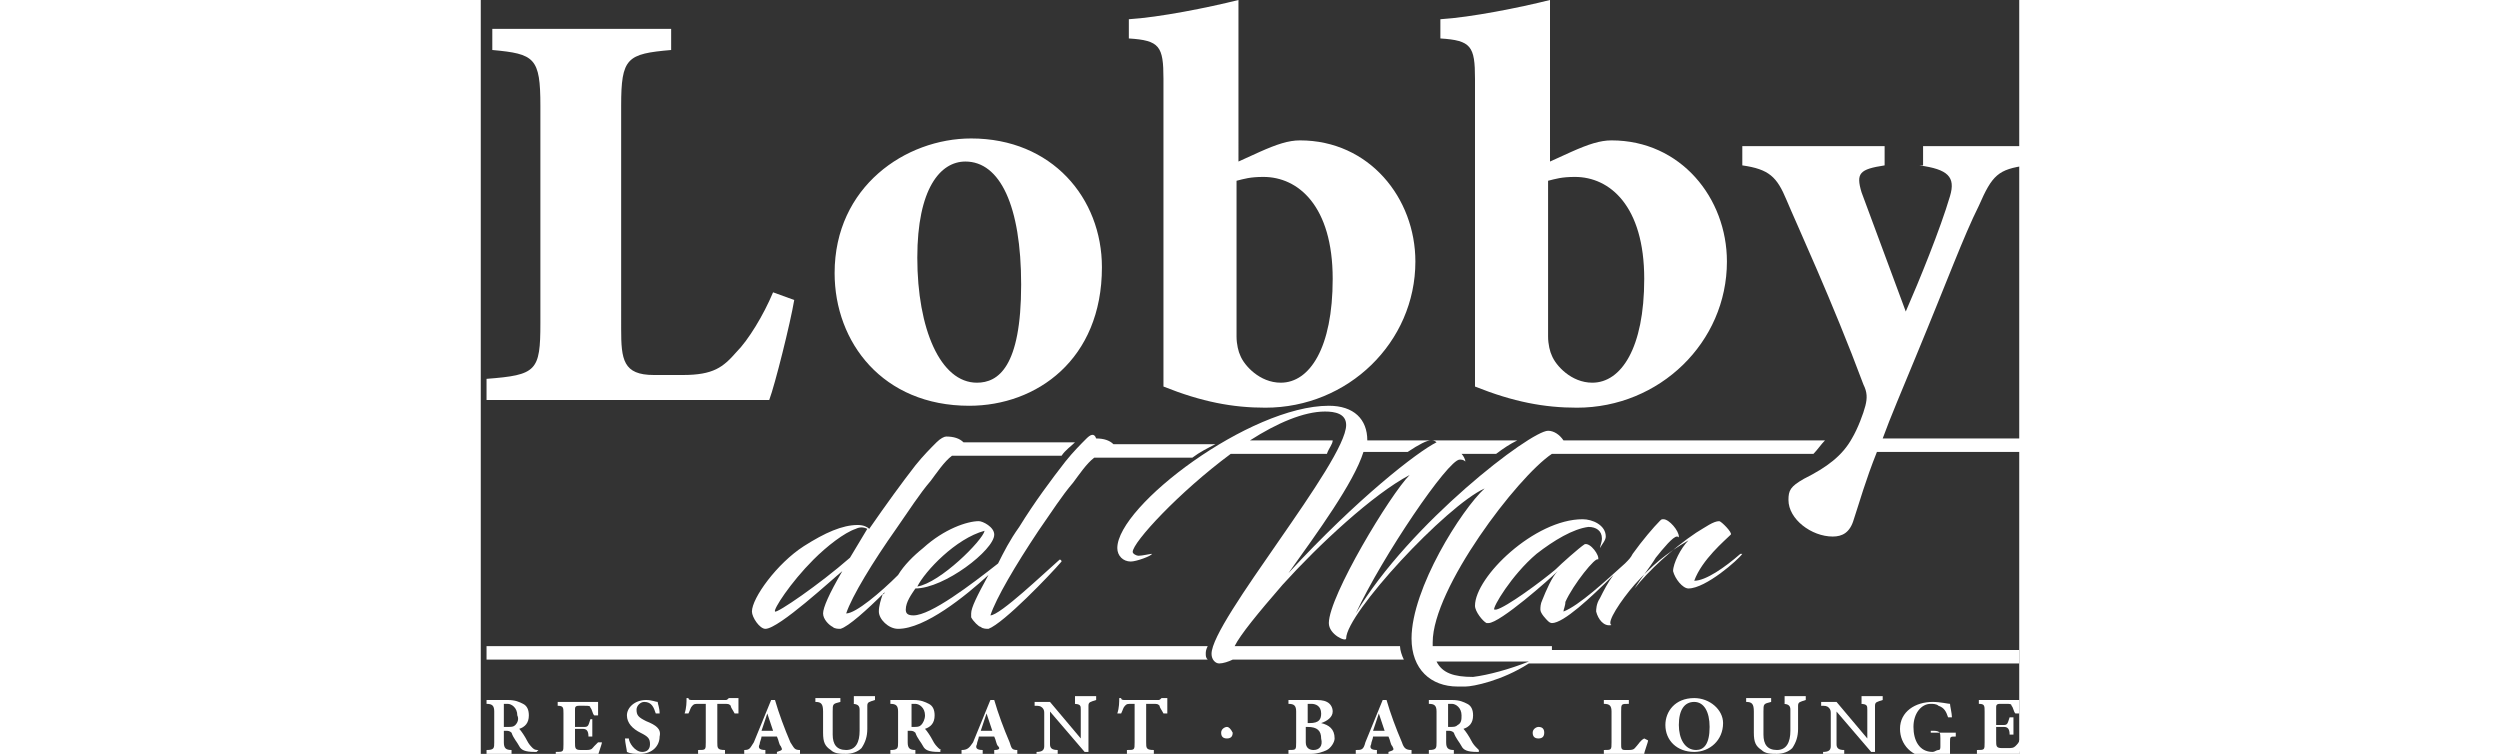 <?xml version="1.0" encoding="UTF-8"?> <svg xmlns="http://www.w3.org/2000/svg" version="1.1" id="Capa_1" x="0" y="0" viewBox="0 0 80 39.2" style="enable-background:new 0 0 80 39.2" xml:space="preserve" width="130"><rect x="0" y="0" width="80" height="39.2" fill="#333333" stroke="none"/><style>.st0{fill:#fff}</style><path class="st0" d="m16.3 15.6-1.1-.4c-.5 1.2-1.3 2.5-1.9 3.1-.7.8-1.2 1.2-2.8 1.2H9c-1.6 0-1.7-.8-1.7-2.4V5.5c0-2.5.3-2.7 2.6-2.9V1.5H.6v1.1c2.2.2 2.5.4 2.5 2.9v11.3c0 2.5-.2 2.7-2.8 2.9v1.1H15c.3-.8 1.1-4 1.3-5.2z"></path><path class="st0" d="M25.4 21.1c3.5 0 6.9-2.4 6.9-7.2 0-3.6-2.6-6.7-6.8-6.7-3.4 0-7.1 2.5-7.1 7 0 3.6 2.5 6.9 7 6.9zm-.2-12.7c1.8 0 2.9 2.3 2.9 6.4 0 4.3-1.2 5.1-2.3 5.1-1.9 0-3.1-2.8-3.1-6.5 0-3.6 1.2-5 2.5-5z"></path><path class="st0" d="M35.5 4.1v16c2 .8 3.6 1.1 5.3 1.1 4.3 0 7.8-3.4 7.8-7.6 0-3.3-2.4-6.3-6-6.3-.6 0-1.2.2-2.1.6l-1.1.5V0c-1.6.4-4.1.9-5.7 1v1c1.6.1 1.8.4 1.8 2.1zm3.8 5.3c.4-.1.7-.2 1.4-.2 1.8 0 3.6 1.5 3.6 5.3 0 3.6-1.2 5.4-2.7 5.4-1.1 0-1.9-.9-2.1-1.4-.1-.2-.2-.6-.2-1V9.4z"></path><path class="st0" d="M51.7 4.1v16c2 .8 3.6 1.1 5.3 1.1 4.3 0 7.8-3.4 7.8-7.6 0-3.3-2.4-6.3-6-6.3-.6 0-1.2.2-2.1.6l-1.1.5V0c-1.6.4-4.1.9-5.7 1v1c1.6.1 1.8.4 1.8 2.1zm3.8 5.3c.4-.1.7-.2 1.4-.2 1.8 0 3.6 1.5 3.6 5.3 0 3.6-1.2 5.4-2.7 5.4-1.1 0-1.9-.9-2.1-1.4-.1-.2-.2-.6-.2-1V9.4z"></path><path class="st0" d="M74.8 8.6c1.5.2 1.9.6 1.6 1.6-.5 1.7-1.6 4.4-2.3 6L71.8 10c-.3-1-.1-1.2 1.2-1.4v-1h-7.4v1c1.4.2 1.8.6 2.3 1.8.5 1.2 2.4 5.3 4 9.6.2.4.2.7.1 1.1-.1.4-.4 1.2-.7 1.7-.5.9-1.3 1.5-2.5 2.1-.7.4-.8.6-.8 1.1 0 1 1.2 1.9 2.3 1.9.5 0 .9-.2 1.1-.9.3-.9.6-2 1.2-3.5h7.7v-.7h-7.4c.4-1.1 1-2.5 1.7-4.2 1.7-4.1 2.5-6.3 3.3-7.9.7-1.6 1-1.9 2.5-2.1v-1H75v1z"></path><path class="st0" d="M2.7 38.9c-.1-.1-.2-.2-.3-.4-.1-.2-.3-.5-.4-.6.3-.1.5-.3.5-.7 0-.3-.1-.5-.3-.6-.2-.1-.4-.2-.8-.2H.3v.2c.3 0 .4.1.4.4v1.6c0 .3 0 .4-.4.4v.2h1.3V39c-.3 0-.4-.1-.4-.4V38h.1c.1 0 .2 0 .3.1.1.3.3.5.4.7.1.2.3.3.8.3h.1L3 39c-.1 0-.2 0-.3-.1zm-.9-1.2c-.1.1-.2.1-.4.1h-.2v-1.2h.2c.2 0 .5.2.5.6.1.2 0 .4-.1.5z"></path><path class="st0" d="M5.9 38.8c-.1.1-.1.2-.4.2h-.3c-.3 0-.3-.1-.3-.4v-.7h.4c.2 0 .3.1.3.4h.2v-.9h-.1c-.1.3-.1.4-.3.4h-.5v-.9c0-.1 0-.2.2-.2h.3c.2 0 .3 0 .3.1.1.1.1.3.2.4h.2v-.7H4v.2c.3 0 .3.1.3.4v1.6c0 .4 0 .4-.4.4v.2h2.2c0-.1.2-.6.2-.7h-.2l-.2.2z"></path><path class="st0" d="M8.6 37.5c-.4-.2-.5-.3-.5-.6 0-.2.2-.4.4-.4.4 0 .5.3.6.6h.2c0-.3-.1-.5-.1-.6-.1 0-.3-.1-.6-.1-.6 0-1 .4-1 .8s.3.7.7.9c.4.2.5.3.5.6s-.2.4-.4.4c-.4 0-.7-.5-.7-.7h-.2c0 .2.1.6.1.7.2.1.4.1.7.1.6 0 1-.4 1-.9.1-.4-.2-.6-.7-.8z"></path><path class="st0" d="M12.9 36.3c-.1.1-.1.1-.2.1H11c-.1 0-.2 0-.2-.1h-.1c0 .2 0 .5-.1.8h.2c.1-.2.1-.3.2-.4.1-.1.1-.1.4-.1h.3v2c0 .4 0 .4-.4.4v.2h1.4V39c-.4 0-.4-.1-.4-.4v-2h.3c.3 0 .3 0 .4.1 0 .1.1.2.2.4h.2v-.8h-.5z"></path><path class="st0" d="M16.1 38.6c-.3-.7-.6-1.5-.8-2.2h-.2l-.9 2.2c-.2.3-.2.4-.5.4v.2h1.1V39c-.3 0-.4-.1-.3-.3 0-.1.1-.3.1-.4h.8c.1.2.1.4.2.5.1.2.1.2-.2.3v.2h1.2V39c-.3 0-.3-.1-.5-.4zm-1.5-.6.3-.9.3.9h-.6z"></path><path class="st0" d="M19.3 36.6c.3 0 .4.1.4.3V38c0 .6-.2 1-.7 1-.5 0-.7-.3-.7-.8V37c0-.4 0-.4.4-.5v-.2h-1.3v.2c.3 0 .4.1.4.5v1.1c0 .5.1.7.4.9.2.2.5.2.8.2.3 0 .6-.1.8-.3.2-.3.3-.6.3-1v-1.2c0-.2.1-.2.4-.3v-.2h-1.1v.4z"></path><path class="st0" d="M23.8 38.9c-.1-.1-.2-.2-.3-.4-.1-.2-.3-.5-.4-.6.3-.1.5-.3.5-.7 0-.3-.1-.5-.3-.6-.2-.1-.4-.2-.8-.2h-1.2v.2c.3 0 .4.1.4.4v1.6c0 .3 0 .4-.4.4v.2h1.3V39c-.3 0-.4-.1-.4-.4V38h.1c.1 0 .2 0 .3.1.1.3.3.5.4.7.1.2.3.3.8.3h.1V39c.1 0 0 0-.1-.1zm-.9-1.2c-.1.1-.2.1-.4.1h-.1v-1.2h.2c.2 0 .5.2.5.6 0 .2-.1.4-.2.5z"></path><path class="st0" d="M27.5 38.6c-.3-.7-.6-1.5-.8-2.2h-.2l-.9 2.2c-.2.3-.3.4-.6.4v.2h1.1V39c-.3 0-.4-.1-.3-.3 0-.1.1-.3.1-.4h.8c.1.2.1.4.2.5.1.1.1.2-.2.2v.2h1.2V39c-.3 0-.3-.1-.4-.4zM26 38l.3-.9.3.9H26z"></path><path class="st0" d="M30.8 36.6c.4 0 .4.1.4.3v1.5l-1.6-1.9h-.8v.2c.2 0 .3 0 .4.1.1.1.1.2.1.3v1.7c0 .2-.1.3-.4.3v.2H30V39c-.3 0-.4-.1-.4-.3V37l1.8 2.1h.2v-2.4c0-.2.1-.2.4-.3v-.2h-1.1v.4z"></path><path class="st0" d="M35.4 36.3c-.1.1-.1.1-.2.1h-1.7c-.1 0-.2 0-.2-.1h-.1c0 .2 0 .5-.1.8h.2c.1-.2.1-.3.2-.4.1-.1.1-.1.4-.1h.1v2c0 .4 0 .4-.4.4v.2H35V39c-.4 0-.4-.1-.4-.4v-2h.3c.3 0 .3 0 .4.1 0 .1.1.2.2.4h.2v-.8h-.3z"></path><path class="st0" d="M38.8 37.8c-.1 0-.3.1-.3.3 0 .2.1.3.3.3.2 0 .3-.1.3-.3-.1-.2-.2-.3-.3-.3z"></path><path class="st0" d="M43.7 37.6c.3-.1.6-.3.6-.6 0-.2-.1-.4-.3-.5-.2-.1-.4-.1-.7-.1H42v.2c.3 0 .4.1.4.4v1.6c0 .4 0 .4-.4.4v.2h1.2c.3 0 .6-.1.8-.2.2-.1.4-.4.4-.6 0-.5-.3-.7-.7-.8zm-.7-.8v-.2h.2c.2 0 .5.1.5.5 0 .3-.1.5-.6.5H43v-.8zm.3 2.2c-.2 0-.4-.1-.4-.4v-.8h.1c.5 0 .7.2.7.6.1.4-.1.6-.4.6z"></path><path class="st0" d="M47.9 38.6c-.3-.7-.6-1.5-.8-2.2h-.2l-.9 2.2c-.1.4-.2.4-.5.4v.2h1.1V39c-.3 0-.4-.1-.3-.3 0-.1.1-.3.1-.4h.8c.1.2.1.4.2.5.1.2.1.2-.2.3v.2h1.2V39c-.3 0-.4-.1-.5-.4zm-1.5-.6.3-.9.3.9h-.6z"></path><path class="st0" d="M51.8 38.9c-.1-.1-.2-.2-.3-.4-.1-.2-.3-.5-.4-.6.3-.1.5-.3.5-.7 0-.3-.1-.5-.3-.6-.2-.1-.4-.2-.8-.2h-1.2v.2c.3 0 .4.1.4.4v1.6c0 .3 0 .4-.4.4v.2h1.3V39c-.3 0-.4-.1-.4-.4V38h.1c.1 0 .2 0 .3.1.1.3.3.5.4.7.1.2.3.3.8.3h.1V39l-.1-.1zm-1-1.2c-.1.1-.2.1-.4.1h-.1v-1.2h.2c.2 0 .5.2.5.6 0 .2 0 .4-.2.5z"></path><path class="st0" d="M55 37.8c-.1 0-.3.1-.3.3 0 .2.1.3.3.3.2 0 .3-.1.3-.3 0-.2-.1-.3-.3-.3z"></path><path class="st0" d="M60.1 38.8c-.1.1-.1.2-.4.2h-.2c-.2 0-.2-.1-.2-.3V37c0-.4 0-.4.4-.4v-.2h-1.3v.2c.3 0 .4.1.4.4v1.6c0 .4 0 .4-.4.4v.2h2.1c0-.1.2-.6.2-.7l-.2-.1c-.2.1-.3.3-.4.4z"></path><path class="st0" d="M63.1 36.3c-1 0-1.5.7-1.5 1.4 0 .8.6 1.4 1.5 1.4.8 0 1.5-.6 1.5-1.5 0-.7-.7-1.3-1.5-1.3zm.1 2.7c-.6 0-.9-.6-.9-1.3 0-.8.3-1.2.8-1.2s.8.5.8 1.3c0 .9-.3 1.2-.7 1.2z"></path><path class="st0" d="M67.7 36.6c.3 0 .4.1.4.3V38c0 .6-.2 1-.7 1-.5 0-.7-.3-.7-.8V37c0-.4 0-.4.4-.5v-.2h-1.3v.2c.3 0 .4.1.4.5v1.1c0 .5.1.7.4.9.2.2.5.2.8.2.3 0 .6-.1.8-.3.2-.3.3-.6.3-1v-1.2c0-.2.1-.2.4-.3v-.2h-1.1v.4z"></path><path class="st0" d="M71.7 36.6c.4 0 .4.1.4.3v1.5l-1.6-1.9h-.8v.2c.2 0 .3 0 .4.1.1.1.1.2.1.3v1.7c0 .2-.1.3-.4.3v.2h1.1V39c-.3 0-.4-.1-.4-.3V37l1.8 2.1h.2v-2.4c0-.2.1-.2.4-.3v-.2h-1.1v.4z"></path><path class="st0" d="M75.5 38c.4 0 .4.1.4.4v.4c0 .1 0 .2-.1.2s-.2.1-.3.1c-.7 0-1-.6-1-1.3 0-.7.4-1.2.9-1.2.1 0 .3 0 .4.1.3.1.4.3.5.6h.2c0-.2-.1-.6-.1-.7-.1 0-.5-.1-.9-.1-.9 0-1.7.5-1.7 1.4 0 .8.6 1.5 1.6 1.5.3 0 .8-.1 1-.1v-.7c0-.3 0-.3.3-.3v-.2h-1.3V38z"></path><path class="st0" d="M79.8 38.8c-.1.1-.2.1-.4.1h-.3c-.3 0-.3-.1-.3-.4v-.7h.4c.2 0 .3.1.3.4h.2v-.9h-.2c-.1.3-.1.4-.3.4h-.4v-.9c0-.1 0-.2.2-.2h.3c.2 0 .3 0 .3.1.1.1.1.3.2.4h.2v-.7H77.9v.2c.3 0 .3.1.3.4v1.6c0 .4 0 .4-.4.4v.2H80c0-.1.2-.6.2-.7H80c0 .1-.1.2-.2.3z"></path><path class="st0" d="M31.5 22.8c-.3.3-.7.7-1.1 1.2-.7.9-1.6 2.1-2.4 3.4-.5.7-.8 1.3-1.1 1.9-1.4 1.1-3.5 2.7-4.4 2.7-.3 0-.4-.1-.4-.3 0-.4.3-.8.5-1.1 1.5 0 4.1-2 4.1-2.8 0-.4-.6-.7-.8-.7-.6 0-1.8.4-2.9 1.4-.5.4-1 .9-1.3 1.4-.9.9-2.2 2-2.7 2 .3-.9 1.4-2.7 2.6-4.4.7-1 1.2-1.8 1.8-2.5.3-.4.7-1 1.1-1.3h5.7c.2-.3.5-.5.7-.7h-5.8c-.2-.2-.5-.3-.9-.3-.1 0-.3.1-.5.3-.3.3-.7.7-1.1 1.2-.7.9-1.5 2-2.4 3.3-.1-.1-.3-.2-.6-.2-.8 0-1.7.4-2.8 1.1-1.4.9-2.7 2.7-2.7 3.4 0 .3.4.9.7.9.7 0 3.5-2.6 4-3-.7 1.2-1 1.9-1 2.2 0 .3.3.6.5.7.1.1.3.1.4.1.4-.1 1.4-1 2.3-1.9 0 0 0 .1-.1.1-.1.3-.2.6-.2.9 0 .4.5.9 1 .9 1.4 0 3.5-1.7 4.7-2.8-.6 1.1-.9 1.7-.9 2v.2c.1.2.4.5.5.5.1.1.3.1.4.1.8-.3 3.2-2.8 3.8-3.5 0 0 0-.1-.1-.1-.8.7-3.1 2.9-3.6 2.9.3-.9 1.3-2.6 2.5-4.4.7-1 1.2-1.8 1.8-2.5.3-.4.7-1 1.1-1.3H37c.4-.3.8-.5 1.2-.7h-5.3c-.2-.2-.5-.3-.9-.3-.1-.3-.3-.2-.5 0zm-5.3 4.8c-.1.5-2.3 2.7-3.5 2.9.4-.8 2-2.5 3.5-2.9zm-10.9 4.2c-.1-.1.8-1.5 2-2.7.7-.7 1.6-1.4 2.2-1.6.2-.1.4-.1.6 0l-.9 1.5c-1.6 1.4-3.8 2.9-3.9 2.8z"></path><path class="st0" d="M62.8 30.6c.9 0 2.6-1.5 2.8-1.8h-.1c-.8.7-1.8 1.4-2.4 1.4.4-1.1 1.6-2.1 1.9-2.4.1-.1-.5-.7-.6-.7-.3 0-.7.3-1.2.6-1.2.8-2.5 2-3.2 2.9.3-.5.8-1.1 1.1-1.6.4-.5.9-1.1 1.1-1.1.1 0 .1.1.1 0 0-.3-.5-.9-.8-.9-.1 0-.1 0-.2.1-.3.3-.9 1-1.4 1.7-.1.2-.2.3-.4.5-1 .9-2.4 2.2-3.2 2.5 0-.1.1-.3.1-.5.4-.9 1.6-2.4 1.7-2.2.1-.2-.4-.9-.7-.8-.3.2-1.2 1-1.5 1.3-.7.6-2.6 2-3.1 2.1h-.1c-.1-.1.9-1.8 2.2-2.9.9-.7 1.9-1.3 2.7-1.4.4 0 .7.2.7.6 0 .2-.1.4-.1.5.1-.2.3-.4.3-.6 0-.6-.7-.9-1.2-.9-2.5 0-5.6 3-5.6 4.5 0 .3.4.8.6.9h.1c.6 0 3.2-2.3 3.6-2.7-.3.3-.6 1-.8 1.5-.1.2-.1.4-.1.5 0 .2.3.5.4.6.1.1.2.1.2.1.6 0 2-1.3 3.2-2.5-.3.4-.5.8-.7 1.2-.2.3-.2.6-.2.7.1.4.4.8.8.7-.3-.1.5-1.3 1.2-2.1.9-1 1.6-1.6 2.8-2.3-.4.4-.8 1.2-.8 1.6.1.4.5.9.8.9z"></path><path class="st0" d="M37.8 33.6H.3v.7h37.5c-.1-.1-.1-.2-.1-.3 0-.1 0-.2.1-.4z"></path><path class="st0" d="M55.7 33.6h-6.2v-.2c0-2.8 4.4-8.6 6.2-9.8h13.6c.2-.2.4-.5.6-.7H56.3c-.2-.3-.5-.5-.8-.5-.9 0-7.2 4.8-10 9.5 1.4-3 4.8-8 5.4-8 .1 0 .2 0 .3.1 0-.1-.1-.3-.2-.4h1.8c.4-.3.7-.5 1.1-.7h-7.8c0-1.1-.7-1.8-2-1.8-4.1 0-11 5.2-11 7.4 0 .4.3.7.7.7.3 0 1.1-.3 1.1-.4-.1 0-.5.1-.7.1-.1 0-.3-.1-.3-.2 0-.5 2.4-3.1 5.1-5.1h5c.1-.3.3-.5.3-.7H40c1.4-.9 2.8-1.5 3.9-1.5.5 0 1.1.1 1.1.7 0 1.9-7 10.2-7 11.9 0 .3.2.5.4.5s.5-.1.7-.2H48c-.1-.2-.2-.5-.2-.7h-8.6c.3-.6 1.2-1.7 2.5-3.2 1.9-2.1 4.7-4.7 6.6-5.7-1 1-4.2 6.3-4.2 7.7 0 .6.9 1 .9.8 0-1.3 5.2-6.9 7.2-7.8-1.2 1.1-3.8 5.2-3.8 7.8 0 1.6 1 2.5 2.4 2.5h.4c.4 0 1.9-.3 3.3-1.2H80v-.7H55.7zM42 29.8c1.5-2.1 3.4-4.7 3.9-6.3h2.3c.6-.4 1-.6 1.2-.6.1 0 .2 0 .3.1-1 .5-4.1 2.9-7.7 6.8zm9.6 5.4c-1 0-1.6-.2-1.9-.8h4.8c-1 .4-2.1.7-2.9.8z"></path></svg> 